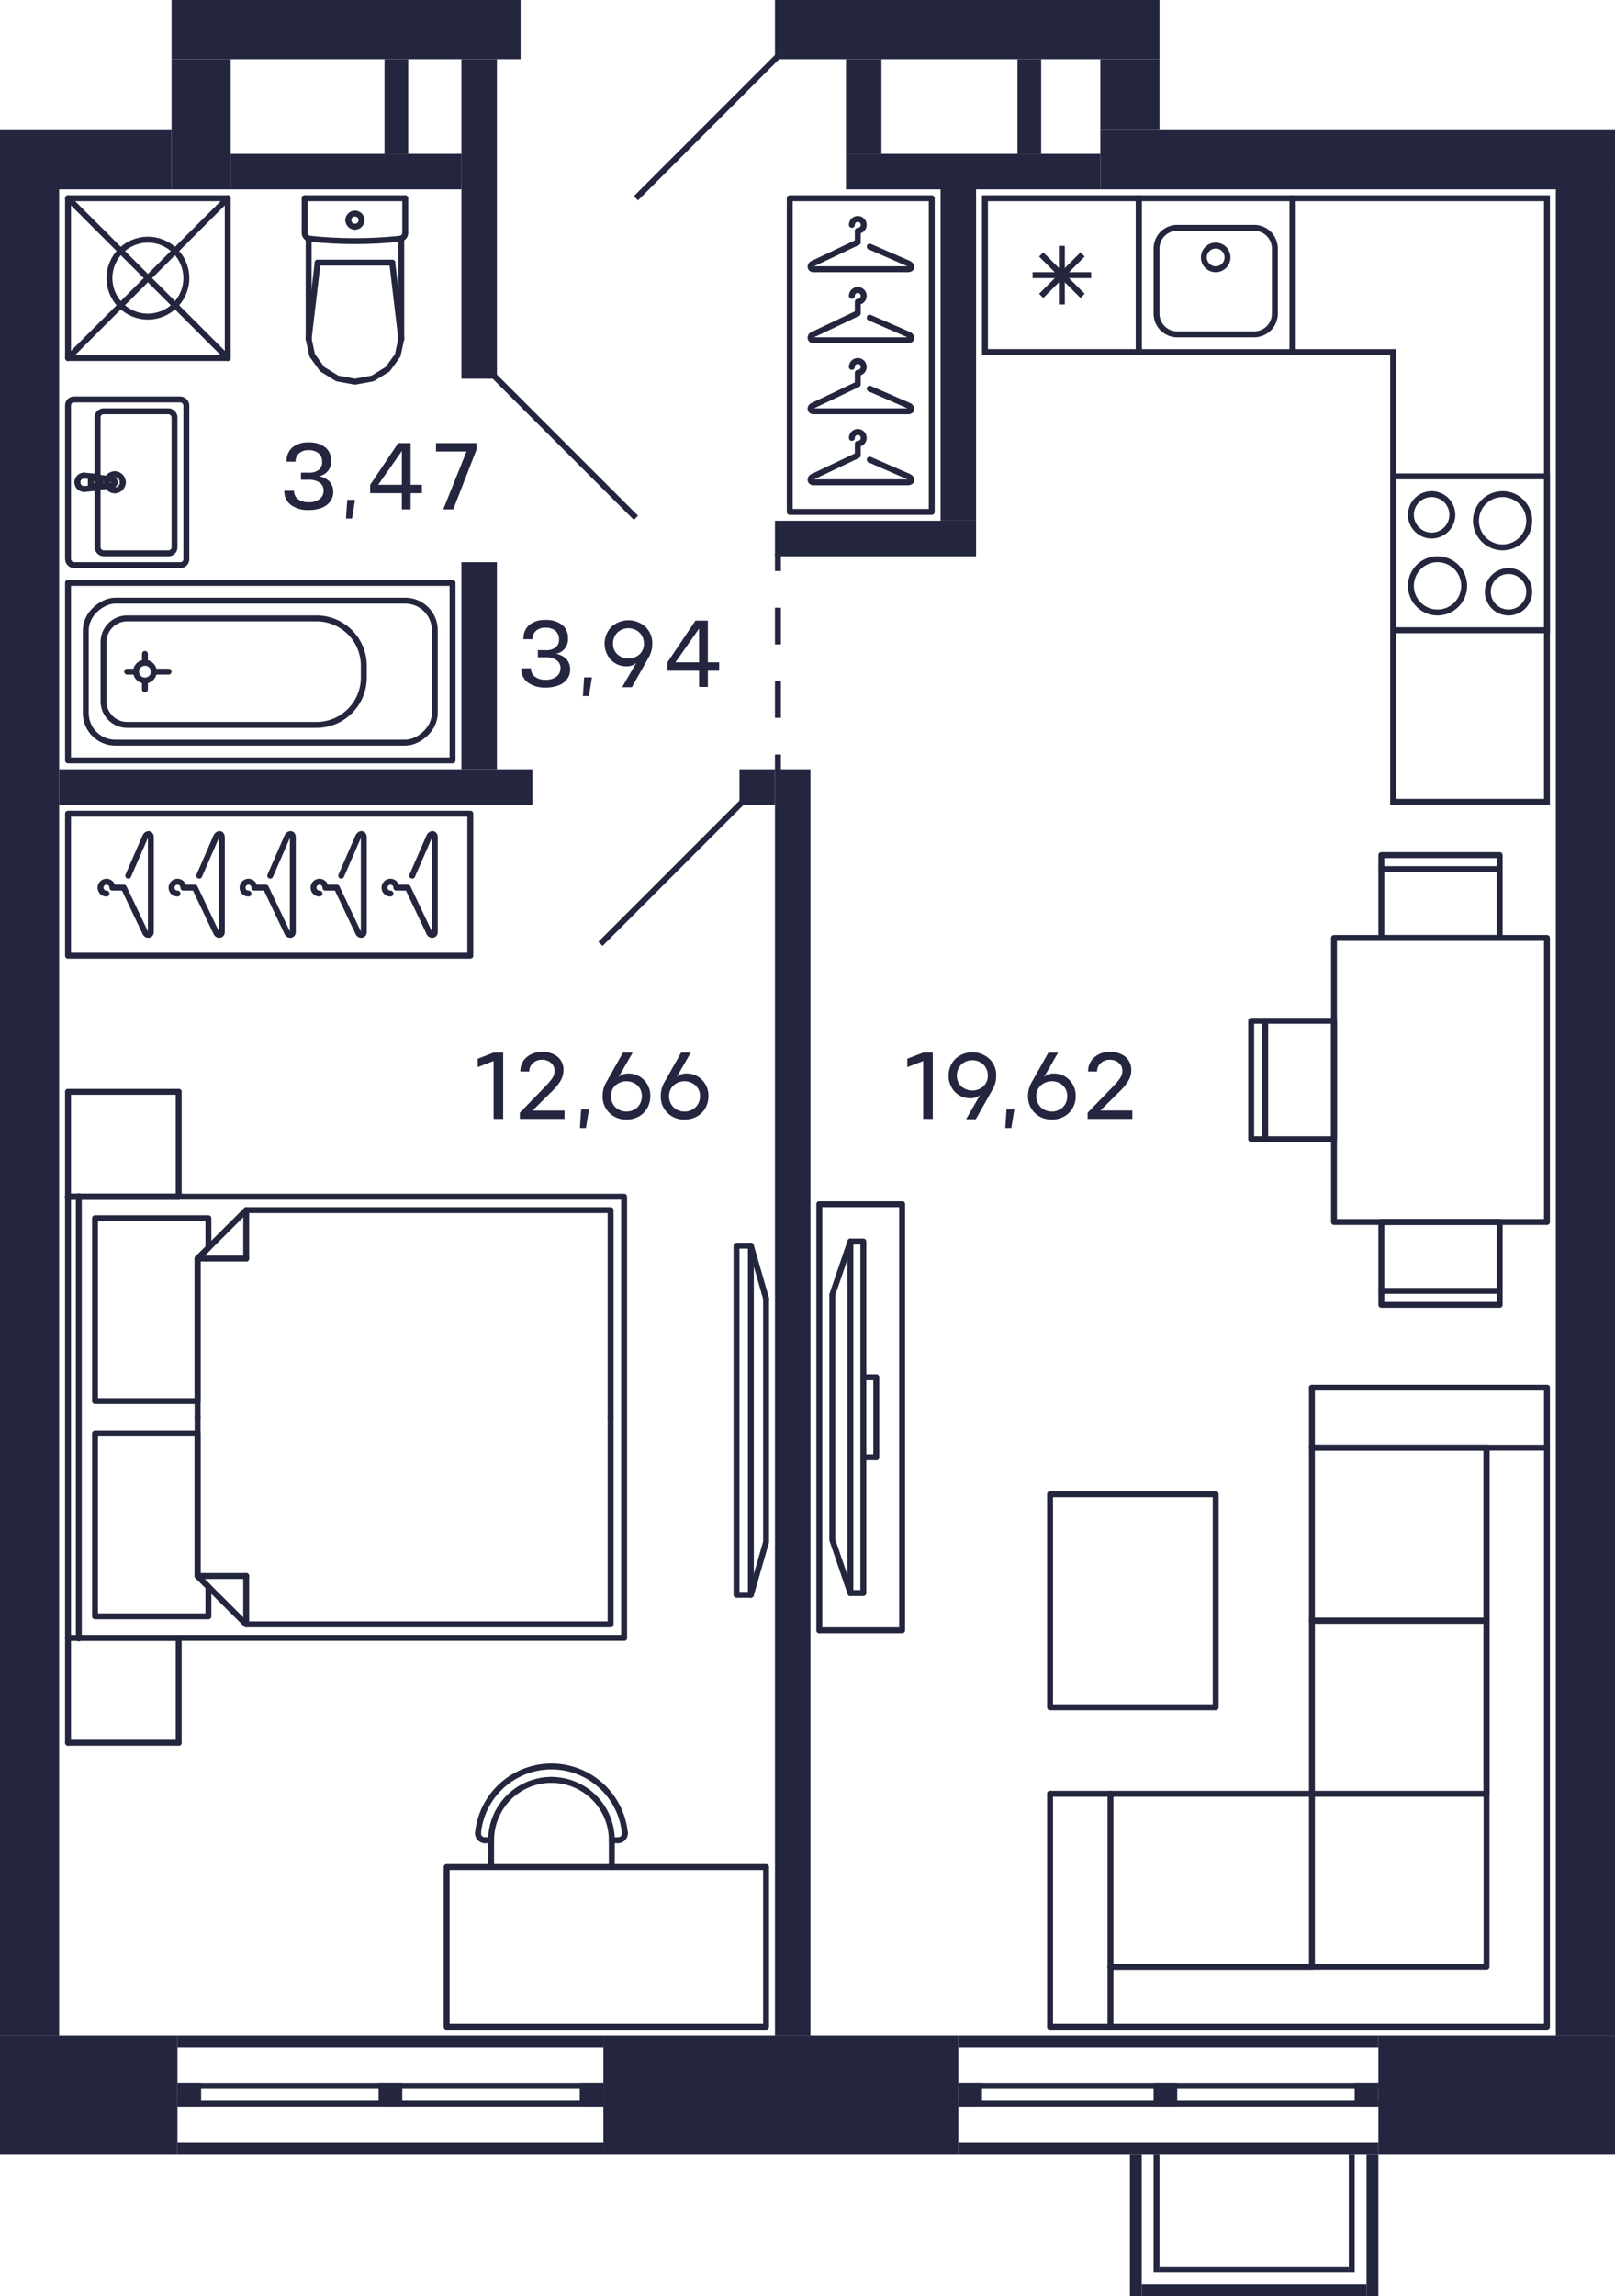 <svg xmlns="http://www.w3.org/2000/svg" width="273" height="388" viewBox="0 0 273 388">
  <title>C-2-1_16fl_2_m</title>
  <g id="Слой_2" data-name="Слой 2">
    <g id="C-2-1_16fl_2">
      <g id="m">
        <g>
          <rect x="133.5" y="33.5" width="24" height="53" fill="none" stroke="#24263e" stroke-linecap="round" stroke-linejoin="round"/>
          <path d="M147.021,77.681,153.5,80.5c.657.235.817.969,0,1h-16c-.577,0-.7-.757,0-1l7.5-3.562V75a1,1,0,1,0-1-1" fill="none" stroke="#24263e" stroke-linecap="round" stroke-linejoin="round"/>
          <path d="M147.021,65.681,153.5,68.5c.657.235.817.969,0,1h-16c-.577,0-.7-.757,0-1l7.5-3.562V63a1,1,0,1,0-1-1" fill="none" stroke="#24263e" stroke-linecap="round" stroke-linejoin="round"/>
          <path d="M147.021,53.681,153.5,56.5c.657.235.817.969,0,1h-16c-.577,0-.7-.757,0-1l7.5-3.562V51a1,1,0,1,0-1-1" fill="none" stroke="#24263e" stroke-linecap="round" stroke-linejoin="round"/>
          <path d="M147.021,41.681,153.5,44.5c.657.235.817.969,0,1h-16c-.577,0-.7-.757,0-1l7.5-3.562V39a1,1,0,1,0-1-1" fill="none" stroke="#24263e" stroke-linecap="round" stroke-linejoin="round"/>
        </g>
        <g>
          <rect x="11.5" y="137.5" width="68" height="24" fill="none" stroke="#24263e" stroke-linecap="round" stroke-linejoin="round"/>
          <path d="M69.681,147.979,72.5,141.5c.235-.657.969-.817,1,0v16c0,.577-.757.7-1,0L68.938,150H67a1,1,0,1,0-1,1" fill="none" stroke="#24263e" stroke-linecap="round" stroke-linejoin="round"/>
          <path d="M57.681,147.979,60.5,141.5c.235-.657.969-.817,1,0v16c0,.577-.757.7-1,0L56.938,150H55a1,1,0,1,0-1,1" fill="none" stroke="#24263e" stroke-linecap="round" stroke-linejoin="round"/>
          <path d="M45.681,147.979,48.5,141.5c.235-.657.969-.817,1,0v16c0,.577-.757.7-1,0L44.938,150H43a1,1,0,1,0-1,1" fill="none" stroke="#24263e" stroke-linecap="round" stroke-linejoin="round"/>
          <path d="M33.681,147.979,36.5,141.5c.235-.657.969-.817,1,0v16c0,.577-.757.7-1,0L32.938,150H31a1,1,0,1,0-1,1" fill="none" stroke="#24263e" stroke-linecap="round" stroke-linejoin="round"/>
          <path d="M21.681,147.979,24.5,141.5c.235-.657.969-.817,1,0v16c0,.577-.757.7-1,0L20.938,150H19a1,1,0,1,0-1,1" fill="none" stroke="#24263e" stroke-linecap="round" stroke-linejoin="round"/>
        </g>
        <g>
          <path d="M93.217,300.769a10.2,10.2,0,0,0-10.2,10.2" fill="none" stroke="#24263e" stroke-linecap="round" stroke-linejoin="round"/>
          <path d="M103.421,310.973a10.2,10.2,0,0,0-10.2-10.2" fill="none" stroke="#24263e" stroke-linecap="round" stroke-linejoin="round"/>
          <line x1="83.012" y1="310.973" x2="83.012" y2="315.5" fill="none" stroke="#24263e" stroke-linecap="round" stroke-linejoin="round"/>
          <line x1="103.421" y1="315.5" x2="103.421" y2="310.973" fill="none" stroke="#24263e" stroke-linecap="round" stroke-linejoin="round"/>
          <path d="M81.84,310.967a1.166,1.166,0,0,0,.118.006" fill="none" stroke="#24263e" stroke-linecap="round" stroke-linejoin="round"/>
          <path d="M80.809,309.7a1.155,1.155,0,0,0,1.031,1.266" fill="none" stroke="#24263e" stroke-linecap="round" stroke-linejoin="round"/>
          <line x1="81.958" y1="310.973" x2="83.012" y2="310.973" fill="none" stroke="#24263e" stroke-linecap="round" stroke-linejoin="round"/>
          <path d="M105.63,309.818a1.146,1.146,0,0,0-.006-.117" fill="none" stroke="#24263e" stroke-linecap="round" stroke-linejoin="round"/>
          <path d="M104.475,310.973a1.155,1.155,0,0,0,1.155-1.155" fill="none" stroke="#24263e" stroke-linecap="round" stroke-linejoin="round"/>
          <line x1="103.421" y1="310.973" x2="104.475" y2="310.973" fill="none" stroke="#24263e" stroke-linecap="round" stroke-linejoin="round"/>
          <path d="M91.944,298.566A12.474,12.474,0,0,0,80.809,309.7" fill="none" stroke="#24263e" stroke-linecap="round" stroke-linejoin="round"/>
          <path d="M91.944,298.566a12.472,12.472,0,0,1,13.68,11.135" fill="none" stroke="#24263e" stroke-linecap="round" stroke-linejoin="round"/>
          <polyline points="75.5 315.5 129.5 315.5 129.5 342.5 75.5 342.5 75.5 315.5" fill="none" stroke="#24263e" stroke-linecap="round" stroke-linejoin="round"/>
        </g>
        <g>
          <line x1="33.403" y1="266.318" x2="41.617" y2="266.318" fill="none" stroke="#24263e" stroke-linecap="round" stroke-linejoin="round"/>
          <line x1="41.617" y1="274.5" x2="41.617" y2="266.318" fill="none" stroke="#24263e" stroke-linecap="round" stroke-linejoin="round"/>
          <polyline points="33.403 239.5 33.403 266.318 41.617 274.5 103.218 274.5 103.218 239.5" fill="none" stroke="#24263e" stroke-linecap="round" stroke-linejoin="round"/>
          <line x1="33.403" y1="212.682" x2="41.617" y2="212.682" fill="none" stroke="#24263e" stroke-linecap="round" stroke-linejoin="round"/>
          <line x1="41.617" y1="204.5" x2="41.617" y2="212.682" fill="none" stroke="#24263e" stroke-linecap="round" stroke-linejoin="round"/>
          <polyline points="103.218 239.5 103.218 204.5 41.617 204.5 33.403 212.682 33.403 239.5" fill="none" stroke="#24263e" stroke-linecap="round" stroke-linejoin="round"/>
          <polyline points="33.403 242.227 16.063 242.227 16.063 273.136 35.228 273.136 35.228 268.136 33.403 266.318 33.403 242.227" fill="none" stroke="#24263e" stroke-linecap="round" stroke-linejoin="round"/>
          <polyline points="33.403 212.682 35.228 210.864 35.228 205.864 16.063 205.864 16.063 236.773 33.403 236.773 33.403 212.682" fill="none" stroke="#24263e" stroke-linecap="round" stroke-linejoin="round"/>
          <line x1="30.209" y1="294.5" x2="11.5" y2="294.5" fill="none" stroke="#24263e" stroke-linecap="round" stroke-linejoin="round"/>
          <line x1="30.209" y1="294.5" x2="30.209" y2="276.773" fill="none" stroke="#24263e" stroke-linecap="round" stroke-linejoin="round"/>
          <line x1="30.209" y1="276.773" x2="11.5" y2="276.773" fill="none" stroke="#24263e" stroke-linecap="round" stroke-linejoin="round"/>
          <line x1="11.5" y1="276.773" x2="11.5" y2="294.5" fill="none" stroke="#24263e" stroke-linecap="round" stroke-linejoin="round"/>
          <line x1="30.209" y1="202.227" x2="11.5" y2="202.227" fill="none" stroke="#24263e" stroke-linecap="round" stroke-linejoin="round"/>
          <line x1="30.209" y1="202.227" x2="30.209" y2="184.5" fill="none" stroke="#24263e" stroke-linecap="round" stroke-linejoin="round"/>
          <line x1="30.209" y1="184.5" x2="11.5" y2="184.5" fill="none" stroke="#24263e" stroke-linecap="round" stroke-linejoin="round"/>
          <line x1="11.5" y1="184.5" x2="11.5" y2="202.227" fill="none" stroke="#24263e" stroke-linecap="round" stroke-linejoin="round"/>
          <line x1="30.209" y1="276.773" x2="11.5" y2="276.773" fill="none" stroke="#24263e" stroke-linecap="round" stroke-linejoin="round"/>
          <line x1="11.5" y1="202.227" x2="30.209" y2="202.227" fill="none" stroke="#24263e" stroke-linecap="round" stroke-linejoin="round"/>
          <polyline points="11.5 202.227 105.5 202.227 105.5 276.773" fill="none" stroke="#24263e" stroke-linecap="round" stroke-linejoin="round"/>
          <line x1="105.5" y1="276.773" x2="11.5" y2="276.773" fill="none" stroke="#24263e" stroke-linecap="round" stroke-linejoin="round"/>
          <line x1="11.5" y1="276.773" x2="11.5" y2="202.227" fill="none" stroke="#24263e" stroke-linecap="round" stroke-linejoin="round"/>
          <line x1="13.325" y1="202.134" x2="13.325" y2="276.866" fill="none" stroke="#24263e" stroke-linecap="round" stroke-linejoin="round"/>
        </g>
        <g>
          <polyline points="124.5 269.5 124.5 210.5 126.924 210.5 126.924 269.5 124.5 269.5" fill="none" stroke="#24263e" stroke-linecap="round" stroke-linejoin="round"/>
          <line x1="129.5" y1="219.439" x2="126.924" y2="210.5" fill="none" stroke="#24263e" stroke-linecap="round" stroke-linejoin="round"/>
          <polyline points="129.5 219.439 129.5 260.561 126.924 269.5" fill="none" stroke="#24263e" stroke-linecap="round" stroke-linejoin="round"/>
        </g>
        <g>
          <line x1="145.938" y1="246.25" x2="148.125" y2="246.25" fill="none" stroke="#24263e" stroke-linecap="round" stroke-linejoin="round"/>
          <line x1="140.687" y1="218.8" x2="143.75" y2="209.8" fill="none" stroke="#24263e" stroke-linecap="round" stroke-linejoin="round"/>
          <polyline points="140.687 218.8 140.687 260.2 143.75 269.2" fill="none" stroke="#24263e" stroke-linecap="round" stroke-linejoin="round"/>
          <polyline points="145.938 269.2 145.938 209.8 143.75 209.8 143.75 269.2 145.938 269.2" fill="none" stroke="#24263e" stroke-linecap="round" stroke-linejoin="round"/>
          <line x1="138.5" y1="203.5" x2="152.5" y2="203.5" fill="none" stroke="#24263e" stroke-linecap="round" stroke-linejoin="round"/>
          <polyline points="152.5 203.5 152.5 275.5 138.5 275.5" fill="none" stroke="#24263e" stroke-linecap="round" stroke-linejoin="round"/>
          <line x1="138.5" y1="275.5" x2="138.5" y2="203.5" fill="none" stroke="#24263e" stroke-linecap="round" stroke-linejoin="round"/>
          <line x1="148.125" y1="246.25" x2="148.125" y2="232.75" fill="none" stroke="#24263e" stroke-linecap="round" stroke-linejoin="round"/>
          <line x1="145.938" y1="232.75" x2="148.125" y2="232.75" fill="none" stroke="#24263e" stroke-linecap="round" stroke-linejoin="round"/>
        </g>
        <g>
          <polyline points="221.77 234.5 221.77 244.625 261.5 244.625" fill="none" stroke="#24263e" stroke-linecap="round" stroke-linejoin="round"/>
          <line x1="177.5" y1="303.125" x2="187.716" y2="303.125" fill="none" stroke="#24263e" stroke-linecap="round" stroke-linejoin="round"/>
          <line x1="187.716" y1="303.125" x2="187.716" y2="342.5" fill="none" stroke="#24263e" stroke-linecap="round" stroke-linejoin="round"/>
          <polyline points="221.77 244.625 251.284 244.625 251.284 273.875 221.77 273.875" fill="none" stroke="#24263e" stroke-linecap="round" stroke-linejoin="round"/>
          <polyline points="221.77 273.875 251.284 273.875 251.284 303.125 221.77 303.125" fill="none" stroke="#24263e" stroke-linecap="round" stroke-linejoin="round"/>
          <line x1="221.77" y1="332.375" x2="187.716" y2="332.375" fill="none" stroke="#24263e" stroke-linecap="round" stroke-linejoin="round"/>
          <line x1="221.77" y1="332.375" x2="221.77" y2="303.125" fill="none" stroke="#24263e" stroke-linecap="round" stroke-linejoin="round"/>
          <line x1="187.716" y1="303.125" x2="221.77" y2="303.125" fill="none" stroke="#24263e" stroke-linecap="round" stroke-linejoin="round"/>
          <polyline points="221.77 303.125 221.77 273.875 221.77 244.625" fill="none" stroke="#24263e" stroke-linecap="round" stroke-linejoin="round"/>
          <line x1="261.5" y1="234.5" x2="221.77" y2="234.5" fill="none" stroke="#24263e" stroke-linecap="round" stroke-linejoin="round"/>
          <line x1="177.5" y1="342.5" x2="177.5" y2="303.125" fill="none" stroke="#24263e" stroke-linecap="round" stroke-linejoin="round"/>
          <polyline points="177.5 342.5 261.5 342.5 261.5 234.5" fill="none" stroke="#24263e" stroke-linecap="round" stroke-linejoin="round"/>
          <polyline points="187.716 332.375 251.284 332.375 251.284 244.625" fill="none" stroke="#24263e" stroke-linecap="round" stroke-linejoin="round"/>
        </g>
        <polyline points="205.5 252.5 205.5 288.5 177.5 288.5 177.5 252.5 205.5 252.5 205.5 288.5 177.5 288.5" fill="none" stroke="#24263e" stroke-linecap="round" stroke-linejoin="round"/>
        <g>
          <g>
            <line x1="233.5" y1="218.13" x2="253.5" y2="218.13" fill="none" stroke="#24263e" stroke-linecap="round" stroke-linejoin="round"/>
            <polyline points="233.5 206.5 253.5 206.5 253.5 220.5 233.5 220.5 233.5 206.5" fill="none" stroke="#24263e" stroke-linecap="round" stroke-linejoin="round"/>
          </g>
          <g>
            <line x1="233.5" y1="146.87" x2="253.5" y2="146.87" fill="none" stroke="#24263e" stroke-linecap="round" stroke-linejoin="round"/>
            <polyline points="233.5 158.5 253.5 158.5 253.5 144.5 233.5 144.5 233.5 158.5" fill="none" stroke="#24263e" stroke-linecap="round" stroke-linejoin="round"/>
          </g>
          <g>
            <line x1="213.87" y1="172.5" x2="213.87" y2="192.5" fill="none" stroke="#24263e" stroke-linecap="round" stroke-linejoin="round"/>
            <polyline points="225.5 172.5 225.5 192.5 211.5 192.5 211.5 172.5 225.5 172.5" fill="none" stroke="#24263e" stroke-linecap="round" stroke-linejoin="round"/>
          </g>
          <rect x="225.5" y="158.5" width="36" height="48" fill="none" stroke="#24263e" stroke-linecap="round" stroke-linejoin="round"/>
        </g>
      </g>
      <g id="sant">
        <g>
          <path d="M261,81v25H236V81h25m1-1H235v27h27V80Z" fill="#24263d"/>
          <path d="M255,97a3,3,0,1,1-3,3,3,3,0,0,1,3-3m0-1a4,4,0,1,0,4,4,4,4,0,0,0-4-4Z" fill="#24263d"/>
          <path d="M242,84a3,3,0,1,1-3,3,3,3,0,0,1,3-3m0-1a4,4,0,1,0,4,4,4,4,0,0,0-4-4Z" fill="#24263d"/>
          <path d="M254,84a4,4,0,1,1-4,4,4,4,0,0,1,4-4m0-1a5,5,0,1,0,5,5,5,5,0,0,0-5-5Z" fill="#24263d"/>
          <path d="M243,95a4,4,0,1,1-4,4,4,4,0,0,1,4-4m0-1a5,5,0,1,0,5,5,5,5,0,0,0-5-5Z" fill="#24263d"/>
        </g>
        <g>
          <path d="M218,34V59H193V34h25m1-1H192V60h27V33Z" fill="#24263d"/>
          <path d="M212,39a3,3,0,0,1,3,3V53a3,3,0,0,1-3,3H199a3,3,0,0,1-3-3V42a3,3,0,0,1,3-3h13m0-1H199a4,4,0,0,0-4,4V53a4,4,0,0,0,4,4h13a4,4,0,0,0,4-4V42a4,4,0,0,0-4-4Z" fill="#24263d"/>
          <circle cx="205.5" cy="43.5" r="2" fill="none" stroke="#24263d" stroke-miterlimit="10"/>
        </g>
        <g>
          <path d="M192,34V59H167V34h25m1-1H166V60h27V33Z" fill="#24263d"/>
          <line x1="176" y1="50" x2="183" y2="43" fill="none" stroke="#24263d" stroke-miterlimit="10"/>
          <line x1="176" y1="43" x2="183" y2="50" fill="none" stroke="#24263d" stroke-miterlimit="10"/>
          <line x1="174.55" y1="46.5" x2="184.45" y2="46.5" fill="none" stroke="#24263d" stroke-miterlimit="10"/>
          <line x1="179.5" y1="41.55" x2="179.5" y2="51.45" fill="none" stroke="#24263d" stroke-miterlimit="10"/>
        </g>
        <path d="M261,34V135H236V59H219V34h42m1-1H218V60h17v76h27V60h0V33Z" fill="#24263d"/>
        <g>
          <line x1="60" y1="44.383" x2="53.697" y2="44.383" fill="none" stroke="#24263d" stroke-linecap="round" stroke-linejoin="round"/>
          <line x1="51.5" y1="33.5" x2="51.5" y2="39.365" fill="none" stroke="#24263d" stroke-linecap="round" stroke-linejoin="round"/>
          <polyline points="52.174 57.271 52.769 60.037 54.466 62.383 57.005 63.95 60 64.5 62.995 63.95 65.534 62.383 67.231 60.037 67.826 57.271" fill="none" stroke="#24263d" stroke-linecap="round" stroke-linejoin="round"/>
          <line x1="68.5" y1="33.5" x2="68.5" y2="39.365" fill="none" stroke="#24263d" stroke-linecap="round" stroke-linejoin="round"/>
          <polyline points="51.5 39.365 51.516 39.545 51.565 39.718 51.645 39.88 51.752 40.024 51.884 40.147 52.036 40.244 52.203 40.311 52.379 40.347" fill="none" stroke="#24263d" stroke-linecap="round" stroke-linejoin="round"/>
          <line x1="67.826" y1="40.302" x2="67.826" y2="57.271" fill="none" stroke="#24263d" stroke-linecap="round" stroke-linejoin="round"/>
          <polyline points="52.379 40.347 54.279 40.522 56.182 40.647 58.088 40.722 59.996 40.748 61.903 40.723 63.809 40.648 65.712 40.523 67.612 40.348" fill="none" stroke="#24263d" stroke-linecap="round" stroke-linejoin="round"/>
          <line x1="52.174" y1="57.25" x2="53.697" y2="44.383" fill="none" stroke="#24263d" stroke-linecap="round" stroke-linejoin="round"/>
          <line x1="67.826" y1="57.25" x2="66.303" y2="44.383" fill="none" stroke="#24263d" stroke-linecap="round" stroke-linejoin="round"/>
          <line x1="60" y1="44.383" x2="66.303" y2="44.383" fill="none" stroke="#24263d" stroke-linecap="round" stroke-linejoin="round"/>
          <line x1="52.174" y1="40.311" x2="52.174" y2="57.271" fill="none" stroke="#24263d" stroke-linecap="round" stroke-linejoin="round"/>
          <polyline points="67.612 40.348 67.79 40.313 67.958 40.247 68.112 40.15 68.245 40.028 68.354 39.883 68.434 39.72 68.483 39.546 68.5 39.365" fill="none" stroke="#24263d" stroke-linecap="round" stroke-linejoin="round"/>
          <line x1="51.5" y1="33.5" x2="68.5" y2="33.5" fill="none" stroke="#24263d" stroke-linecap="round" stroke-linejoin="round"/>
          <path d="M60,38.309A1.113,1.113,0,0,0,61.118,37.2" fill="none" stroke="#24263d" stroke-linecap="round" stroke-linejoin="round"/>
          <path d="M58.882,37.2A1.113,1.113,0,0,0,60,38.309" fill="none" stroke="#24263d" stroke-linecap="round" stroke-linejoin="round"/>
          <path d="M60,36.094A1.112,1.112,0,0,0,58.882,37.2" fill="none" stroke="#24263d" stroke-linecap="round" stroke-linejoin="round"/>
          <path d="M61.118,37.2A1.112,1.112,0,0,0,60,36.094" fill="none" stroke="#24263d" stroke-linecap="round" stroke-linejoin="round"/>
        </g>
        <g>
          <g>
            <path d="M16.124,80.548a.934.934,0,0,1,.431.148" fill="none" stroke="#24263d" stroke-linecap="round" stroke-linejoin="round"/>
            <line x1="16.124" y1="80.548" x2="14.221" y2="80.366" fill="none" stroke="#24263d" stroke-linecap="round" stroke-linejoin="round"/>
            <path d="M16.842,82.018a.955.955,0,0,1-.287.286" fill="none" stroke="#24263d" stroke-linecap="round" stroke-linejoin="round"/>
            <path d="M16.555,80.7a.956.956,0,0,1,.287,1.322" fill="none" stroke="#24263d" stroke-linecap="round" stroke-linejoin="round"/>
            <path d="M16.642,81.5a.617.617,0,0,1-.617.617" fill="none" stroke="#24263d" stroke-linecap="round" stroke-linejoin="round"/>
            <path d="M16.025,80.883a.617.617,0,0,1,.617.617" fill="none" stroke="#24263d" stroke-linecap="round" stroke-linejoin="round"/>
            <polyline points="16.025 82.117 15.351 82.117 15.351 80.883" fill="none" stroke="#24263d" stroke-linecap="round" stroke-linejoin="round"/>
            <line x1="15.351" y1="80.883" x2="16.025" y2="80.883" fill="none" stroke="#24263d" stroke-linecap="round" stroke-linejoin="round"/>
            <path d="M13.087,81.5a1.134,1.134,0,0,1,1.134-1.134" fill="none" stroke="#24263d" stroke-linecap="round" stroke-linejoin="round"/>
            <path d="M14.221,82.634A1.134,1.134,0,0,1,13.087,81.5" fill="none" stroke="#24263d" stroke-linecap="round" stroke-linejoin="round"/>
            <path d="M19.4,81.563a.507.507,0,0,1-.441.44" fill="none" stroke="#24263d" stroke-linecap="round" stroke-linejoin="round"/>
            <path d="M18.956,81a.508.508,0,0,1,.441.566" fill="none" stroke="#24263d" stroke-linecap="round" stroke-linejoin="round"/>
            <line x1="16.555" y1="82.304" x2="18.956" y2="82.003" fill="none" stroke="#24263d" stroke-linecap="round" stroke-linejoin="round"/>
            <path d="M16.555,82.3a.934.934,0,0,1-.431.148" fill="none" stroke="#24263d" stroke-linecap="round" stroke-linejoin="round"/>
            <line x1="14.221" y1="82.634" x2="16.124" y2="82.452" fill="none" stroke="#24263d" stroke-linecap="round" stroke-linejoin="round"/>
            <line x1="18.956" y1="80.997" x2="16.555" y2="80.696" fill="none" stroke="#24263d" stroke-linecap="round" stroke-linejoin="round"/>
            <line x1="16.124" y1="80.548" x2="16.124" y2="80.548" fill="none" stroke="#24263d" stroke-linecap="round" stroke-linejoin="round"/>
            <line x1="18.956" y1="80.997" x2="18.956" y2="80.997" fill="none" stroke="#24263d" stroke-linecap="round" stroke-linejoin="round"/>
            <line x1="16.555" y1="82.304" x2="16.555" y2="82.304" fill="none" stroke="#24263d" stroke-linecap="round" stroke-linejoin="round"/>
            <line x1="14.221" y1="82.634" x2="14.221" y2="82.634" fill="none" stroke="#24263d" stroke-linecap="round" stroke-linejoin="round"/>
            <path d="M19.4,80.139a1.361,1.361,0,0,1,1.36,1.361" fill="none" stroke="#24263d" stroke-linecap="round" stroke-linejoin="round"/>
            <path d="M18.04,81.5A1.361,1.361,0,0,1,19.4,80.139" fill="none" stroke="#24263d" stroke-linecap="round" stroke-linejoin="round"/>
            <path d="M19.4,82.861A1.361,1.361,0,0,1,18.04,81.5" fill="none" stroke="#24263d" stroke-linecap="round" stroke-linejoin="round"/>
            <path d="M20.761,81.5a1.36,1.36,0,0,1-1.36,1.361" fill="none" stroke="#24263d" stroke-linecap="round" stroke-linejoin="round"/>
          </g>
          <rect x="11.5" y="67.5" width="20" height="28" rx="1" fill="none" stroke="#24263d" stroke-linecap="round" stroke-linejoin="round" transform="matrix(-1, 0, 0, -1, 43, 163)"/>
          <rect x="16.5" y="69.5" width="13" height="24" rx="1" fill="none" stroke="#24263d" stroke-linecap="round" stroke-linejoin="round" transform="matrix(-1, 0, 0, -1, 46, 163)"/>
        </g>
        <g>
          <rect x="11.5" y="33.5" width="27" height="27" fill="none" stroke="#24263d" stroke-linecap="round" stroke-linejoin="round" transform="translate(50 94) rotate(180)"/>
          <circle cx="25" cy="47" r="6.5" fill="none" stroke="#24263d" stroke-linecap="round" stroke-linejoin="round"/>
          <line x1="38.5" y1="33.5" x2="11.5" y2="60.5" fill="none" stroke="#24263d" stroke-linecap="round" stroke-linejoin="round"/>
          <line x1="38.5" y1="60.5" x2="11.5" y2="33.5" fill="none" stroke="#24263d" stroke-linecap="round" stroke-linejoin="round"/>
        </g>
        <g>
          <circle cx="24.5" cy="113.5" r="1.5" fill="none" stroke="#24263d" stroke-linecap="round" stroke-linejoin="round"/>
          <rect x="29" y="81" width="30" height="65" fill="none" stroke="#24263d" stroke-linecap="round" stroke-linejoin="round" transform="translate(-69.5 157.5) rotate(-90)"/>
          <line x1="22.5" y1="113.5" x2="21.5" y2="113.5" fill="none" stroke="#24263d" stroke-linecap="round" stroke-linejoin="round"/>
          <line x1="26.5" y1="113.5" x2="28.5" y2="113.5" fill="none" stroke="#24263d" stroke-linecap="round" stroke-linejoin="round"/>
          <line x1="24.5" y1="111.5" x2="24.5" y2="110.5" fill="none" stroke="#24263d" stroke-linecap="round" stroke-linejoin="round"/>
          <line x1="24.5" y1="115.5" x2="24.5" y2="116.5" fill="none" stroke="#24263d" stroke-linecap="round" stroke-linejoin="round"/>
          <rect x="32" y="84" width="24" height="59" rx="5" fill="none" stroke="#24263d" stroke-linecap="round" stroke-linejoin="round" transform="translate(-69.5 157.5) rotate(-90)"/>
          <path d="M34.5,91.5h10a4,4,0,0,1,4,4v32a8,8,0,0,1-8,8h-2a8,8,0,0,1-8-8v-32A4,4,0,0,1,34.5,91.5Z" transform="translate(-74 153) rotate(-90)" fill="none" stroke="#24263d" stroke-linecap="round" stroke-linejoin="round"/>
        </g>
      </g>
      <g id="d">
        <line x1="125.5" y1="135.5" x2="101.5" y2="159.5" fill="none" stroke="#24263f" stroke-miterlimit="10"/>
        <line x1="107.5" y1="87.5" x2="83.5" y2="63.5" fill="none" stroke="#24263f" stroke-miterlimit="10"/>
        <line x1="107.5" y1="33.5" x2="131.5" y2="9.5" fill="none" stroke="#24263f" stroke-miterlimit="10"/>
        <g>
          <line x1="131.5" y1="93.5" x2="131.5" y2="96.5" fill="none" stroke="#24263f" stroke-miterlimit="10"/>
          <line x1="131.5" y1="102.7" x2="131.5" y2="124.4" fill="none" stroke="#24263f" stroke-miterlimit="10" stroke-dasharray="6.2 6.2"/>
          <line x1="131.5" y1="127.5" x2="131.5" y2="130.5" fill="none" stroke="#24263f" stroke-miterlimit="10"/>
        </g>
      </g>
      <g id="s">
        <rect x="102" y="344" width="60" height="20" fill="#24263f"/>
        <rect x="65" y="309" width="2" height="72" transform="translate(411 279) rotate(90)" fill="#24263f"/>
        <rect x="65" y="327" width="2" height="72" transform="translate(429 297) rotate(90)" fill="#24263f"/>
        <rect x="65.5" y="316.5" width="1" height="72" transform="translate(418.5 286.5) rotate(90)" fill="#24263f"/>
        <rect x="65.5" y="319.5" width="1" height="72" transform="translate(421.5 289.5) rotate(90)" fill="#24263f"/>
        <rect x="131" width="65" height="10" fill="#24263f"/>
        <rect y="32" width="10" height="312" fill="#24263f"/>
        <rect x="243" y="334" width="20" height="40" transform="translate(-101 607) rotate(-90)" fill="#24263f"/>
        <rect x="5" y="339" width="20" height="30" transform="translate(-339 369) rotate(-90)" fill="#24263f"/>
        <rect x="143" y="10" width="6" height="16" fill="#24263f"/>
        <rect x="159" y="32" width="6" height="56" transform="translate(324 120) rotate(180)" fill="#24263f"/>
        <rect x="29" width="59" height="10" fill="#24263f"/>
        <rect x="131" y="130" width="6" height="214" transform="translate(268 474) rotate(180)" fill="#24263f"/>
        <rect x="78" y="95" width="6" height="35" transform="translate(162 225) rotate(180)" fill="#24263f"/>
        <rect x="125" y="130" width="6" height="6" transform="translate(256 266) rotate(180)" fill="#24263f"/>
        <rect x="263" y="32" width="10" height="312" transform="translate(536 376) rotate(180)" fill="#24263f"/>
        <rect x="78" y="10" width="6" height="54" fill="#24263f"/>
        <rect x="10" y="130" width="80" height="6" fill="#24263f"/>
        <rect x="131" y="88" width="34" height="6" fill="#24263f"/>
        <rect x="39" y="26" width="39" height="6" fill="#24263f"/>
        <rect x="65" y="10" width="4" height="16" fill="#24263f"/>
        <rect x="186" y="10" width="10" height="12" transform="translate(382 32) rotate(180)" fill="#24263f"/>
        <rect x="143" y="26" width="43" height="6" fill="#24263f"/>
        <rect x="172" y="10" width="4" height="16" transform="translate(348 36) rotate(180)" fill="#24263f"/>
        <rect x="30" y="352" width="4" height="4" fill="#24263f"/>
        <rect x="98" y="352" width="4" height="4" fill="#24263f"/>
        <rect x="64" y="352" width="4" height="4" fill="#24263f"/>
        <rect x="196.5" y="309.5" width="2" height="71" transform="translate(542.5 147.5) rotate(90)" fill="#24263f"/>
        <rect x="196.5" y="327.5" width="2" height="71" transform="translate(560.5 165.5) rotate(90)" fill="#24263f"/>
        <rect x="197" y="317" width="1" height="71" transform="translate(550 155) rotate(90)" fill="#24263f"/>
        <rect x="197" y="320" width="1" height="71" transform="translate(553 158) rotate(90)" fill="#24263f"/>
        <rect x="162" y="352" width="4" height="4" fill="#24263f"/>
        <rect x="229" y="352" width="4" height="4" fill="#24263f"/>
        <rect x="195" y="352" width="4" height="4" fill="#24263f"/>
        <rect x="29" y="10" width="10" height="22" fill="#24263f"/>
        <rect y="22" width="29" height="10" fill="#24263f"/>
        <rect x="186" y="22" width="87" height="10" fill="#24263f"/>
        <rect x="211" y="368" width="2" height="38" transform="translate(599 175) rotate(90)" fill="#24263f"/>
        <rect x="231" y="364" width="2" height="24" transform="translate(464 752) rotate(180)" fill="#24263f"/>
        <rect x="191" y="364" width="2" height="24" transform="translate(384 752) rotate(180)" fill="#24263f"/>
        <rect x="228" y="364" width="1" height="20" transform="translate(457 748) rotate(180)" fill="#24263f"/>
        <rect x="195" y="364" width="1" height="20" transform="translate(391 748) rotate(180)" fill="#24263f"/>
        <rect x="196" y="383" width="32" height="1" transform="translate(424 767) rotate(180)" fill="#24263f"/>
      </g>
      <g id="t">
        <g>
          <path d="M85.055,189.076H83.438v-9.785l-2.688,1.033v-1.416l2.688-1.033h1.617Z" fill="#24263f"/>
          <path d="M87.871,189.076v-1.049l3.711-3.815q.633-.64.937-.972c.2-.221.419-.482.647-.781a3,3,0,0,0,.469-.8,2.038,2.038,0,0,0,.115-.728,1.706,1.706,0,0,0-.615-1.321,2.231,2.231,0,0,0-1.512-.527,2.2,2.2,0,0,0-1.528.556,1.866,1.866,0,0,0-.624,1.436l-1.512-.008a3.077,3.077,0,0,1,1.031-2.388,3.82,3.82,0,0,1,2.649-.916,3.978,3.978,0,0,1,2.615.812,2.824,2.824,0,0,1,.992,2.291,3.144,3.144,0,0,1-.18,1.092,4.181,4.181,0,0,1-.555,1.057,10.169,10.169,0,0,1-.728.912q-.36.394-.881.884L90.03,187.66h5.4v1.416Z" fill="#24263f"/>
          <path d="M98.238,187.459h1.321l-.512,3.16H98.03Z" fill="#24263f"/>
          <path d="M106.223,181.412a3.532,3.532,0,0,1,2.638,1.092,3.744,3.744,0,0,1,1.065,2.724,3.99,3.99,0,0,1-.528,2.043,3.7,3.7,0,0,1-1.448,1.413,4.209,4.209,0,0,1-2.055.5,3.961,3.961,0,0,1-2.877-1.116,3.793,3.793,0,0,1-1.148-2.844,4.548,4.548,0,0,1,.552-2.232l2.889-5.121h1.639l-2.376,4.113A2.369,2.369,0,0,1,106.223,181.412Zm-2.2,5.692a2.75,2.75,0,0,0,3.733,0,2.577,2.577,0,0,0,.744-1.863,2.38,2.38,0,0,0-.736-1.812,2.807,2.807,0,0,0-3.745,0,2.376,2.376,0,0,0-.744,1.812A2.586,2.586,0,0,0,104.025,187.1Z" fill="#24263f"/>
          <path d="M116.047,181.412a3.532,3.532,0,0,1,2.639,1.092,3.744,3.744,0,0,1,1.064,2.724,4,4,0,0,1-.527,2.043,3.706,3.706,0,0,1-1.449,1.413,4.207,4.207,0,0,1-2.055.5,3.961,3.961,0,0,1-2.877-1.116,3.793,3.793,0,0,1-1.148-2.844,4.548,4.548,0,0,1,.552-2.232l2.889-5.121h1.639l-2.376,4.113A2.369,2.369,0,0,1,116.047,181.412Zm-2.2,5.692a2.749,2.749,0,0,0,3.732,0,2.577,2.577,0,0,0,.744-1.863,2.38,2.38,0,0,0-.736-1.812,2.805,2.805,0,0,0-3.744,0,2.372,2.372,0,0,0-.744,1.812A2.578,2.578,0,0,0,113.85,187.1Z" fill="#24263f"/>
        </g>
        <g>
          <path d="M157.676,189.076h-1.617v-9.785l-2.688,1.033v-1.416l2.688-1.033h1.617Z" fill="#24263f"/>
          <path d="M164.035,185.588A3.527,3.527,0,0,1,161.4,184.5a4.067,4.067,0,0,1,.088-5.568,4.274,4.274,0,0,1,5.76,0,3.784,3.784,0,0,1,1.149,2.836,4.472,4.472,0,0,1-.561,2.24l-2.887,5.119h-1.64l2.376-4.111A2.335,2.335,0,0,1,164.035,185.588Zm2.195-5.7a2.755,2.755,0,0,0-3.732,0,2.588,2.588,0,0,0-.744,1.864,2.385,2.385,0,0,0,.736,1.812,2.813,2.813,0,0,0,3.748,0,2.378,2.378,0,0,0,.741-1.812A2.567,2.567,0,0,0,166.23,179.892Z" fill="#24263f"/>
          <path d="M170.146,187.459h1.321l-.512,3.16h-1.017Z" fill="#24263f"/>
          <path d="M178.131,181.412a3.533,3.533,0,0,1,2.64,1.092,3.748,3.748,0,0,1,1.064,2.724,4,4,0,0,1-.528,2.043,3.7,3.7,0,0,1-1.448,1.413,4.208,4.208,0,0,1-2.056.5,3.957,3.957,0,0,1-2.876-1.116,3.793,3.793,0,0,1-1.148-2.844A4.547,4.547,0,0,1,174.33,183l2.889-5.121h1.64l-2.377,4.113A2.373,2.373,0,0,1,178.131,181.412Zm-2.2,5.692a2.747,2.747,0,0,0,3.731,0,2.569,2.569,0,0,0,.744-1.863,2.379,2.379,0,0,0-.735-1.812,2.805,2.805,0,0,0-3.744,0,2.372,2.372,0,0,0-.744,1.812A2.574,2.574,0,0,0,175.935,187.1Z" fill="#24263f"/>
          <path d="M183.851,189.076v-1.049l3.712-3.815q.632-.64.935-.972t.648-.781a2.994,2.994,0,0,0,.468-.8,2.017,2.017,0,0,0,.116-.728,1.7,1.7,0,0,0-.616-1.321,2.226,2.226,0,0,0-1.511-.527,2.2,2.2,0,0,0-1.529.556,1.866,1.866,0,0,0-.623,1.436l-1.513-.008a3.072,3.072,0,0,1,1.033-2.388,3.812,3.812,0,0,1,2.648-.916,3.98,3.98,0,0,1,2.615.812,2.824,2.824,0,0,1,.993,2.291,3.167,3.167,0,0,1-.18,1.092,4.189,4.189,0,0,1-.557,1.057,10.168,10.168,0,0,1-.727.912q-.362.394-.88.884l-2.873,2.848h5.4v1.416Z" fill="#24263f"/>
        </g>
        <g>
          <path d="M89.75,112.936a1.72,1.72,0,0,0,.656,1.4,2.813,2.813,0,0,0,1.817.531,2.884,2.884,0,0,0,1.843-.527,1.75,1.75,0,0,0,.676-1.4,1.57,1.57,0,0,0-.648-1.367,3.075,3.075,0,0,0-1.871-.5h-1.3l-.008-1.2h1.313a2.574,2.574,0,0,0,1.723-.483,1.7,1.7,0,0,0,.548-1.373,1.858,1.858,0,0,0-.6-1.412,2.426,2.426,0,0,0-1.672-.523,2.319,2.319,0,0,0-1.645.535,1.841,1.841,0,0,0-.572,1.408l-1.52-.008a2.961,2.961,0,0,1,1-2.427,4.163,4.163,0,0,1,2.733-.828,4.392,4.392,0,0,1,2.756.8,2.675,2.675,0,0,1,1.027,2.245,2.456,2.456,0,0,1-2.048,2.671,3.22,3.22,0,0,1,1.8.917,2.5,2.5,0,0,1,.616,1.755,2.6,2.6,0,0,1-.552,1.661,3.27,3.27,0,0,1-1.48,1.04,6.15,6.15,0,0,1-2.119.339,4.885,4.885,0,0,1-2.969-.836,2.808,2.808,0,0,1-1.136-2.412Z" fill="#24263f"/>
          <path d="M98.742,114.463h1.321l-.512,3.16H98.534Z" fill="#24263f"/>
          <path d="M105.9,112.592a3.526,3.526,0,0,1-2.636-1.092,4.064,4.064,0,0,1,.088-5.568,4.27,4.27,0,0,1,5.759,0,3.784,3.784,0,0,1,1.149,2.836,4.472,4.472,0,0,1-.561,2.24l-2.887,5.119h-1.64l2.376-4.111A2.339,2.339,0,0,1,105.9,112.592Zm2.2-5.7a2.757,2.757,0,0,0-3.733,0,2.588,2.588,0,0,0-.744,1.864,2.385,2.385,0,0,0,.736,1.812,2.813,2.813,0,0,0,3.748,0,2.375,2.375,0,0,0,.741-1.812A2.57,2.57,0,0,0,108.1,106.9Z" fill="#24263f"/>
          <path d="M121.566,111.928v1.416h-1.912v2.736h-1.48v-2.736h-5.352v-1.416l4.737-7.049h2.095v7.049Zm-7.392,0h4v-5.712Z" fill="#24263f"/>
        </g>
        <g>
          <path d="M49.705,82.932a1.72,1.72,0,0,0,.656,1.4,2.808,2.808,0,0,0,1.816.531,2.889,2.889,0,0,0,1.844-.527,1.75,1.75,0,0,0,.676-1.4,1.575,1.575,0,0,0-.648-1.367,3.078,3.078,0,0,0-1.872-.5h-1.3l-.008-1.2h1.312a2.574,2.574,0,0,0,1.723-.483,1.7,1.7,0,0,0,.549-1.372,1.856,1.856,0,0,0-.6-1.413,2.425,2.425,0,0,0-1.672-.523,2.316,2.316,0,0,0-1.644.535,1.839,1.839,0,0,0-.572,1.408l-1.52-.007a2.963,2.963,0,0,1,1-2.428,4.16,4.16,0,0,1,2.732-.828,4.385,4.385,0,0,1,2.756.8A2.673,2.673,0,0,1,55.961,77.8a2.458,2.458,0,0,1-2.049,2.672,3.216,3.216,0,0,1,1.8.916,2.506,2.506,0,0,1,.615,1.755,2.6,2.6,0,0,1-.551,1.661,3.276,3.276,0,0,1-1.48,1.04,6.159,6.159,0,0,1-2.12.34,4.886,4.886,0,0,1-2.968-.836,2.812,2.812,0,0,1-1.137-2.413Z" fill="#24263f"/>
          <path d="M58.7,84.459h1.321l-.513,3.16H58.488Z" fill="#24263f"/>
          <path d="M71.32,81.924V83.34H69.408v2.736H67.929V83.34H62.576V81.924l4.737-7.049h2.095v7.049Zm-7.391,0h4V76.212Z" fill="#24263f"/>
          <path d="M80.553,75.964,76.616,86.076H74.928l3.928-9.785H73.7V74.875h6.857Z" fill="#24263f"/>
        </g>
      </g>
    </g>
  </g>
</svg>
